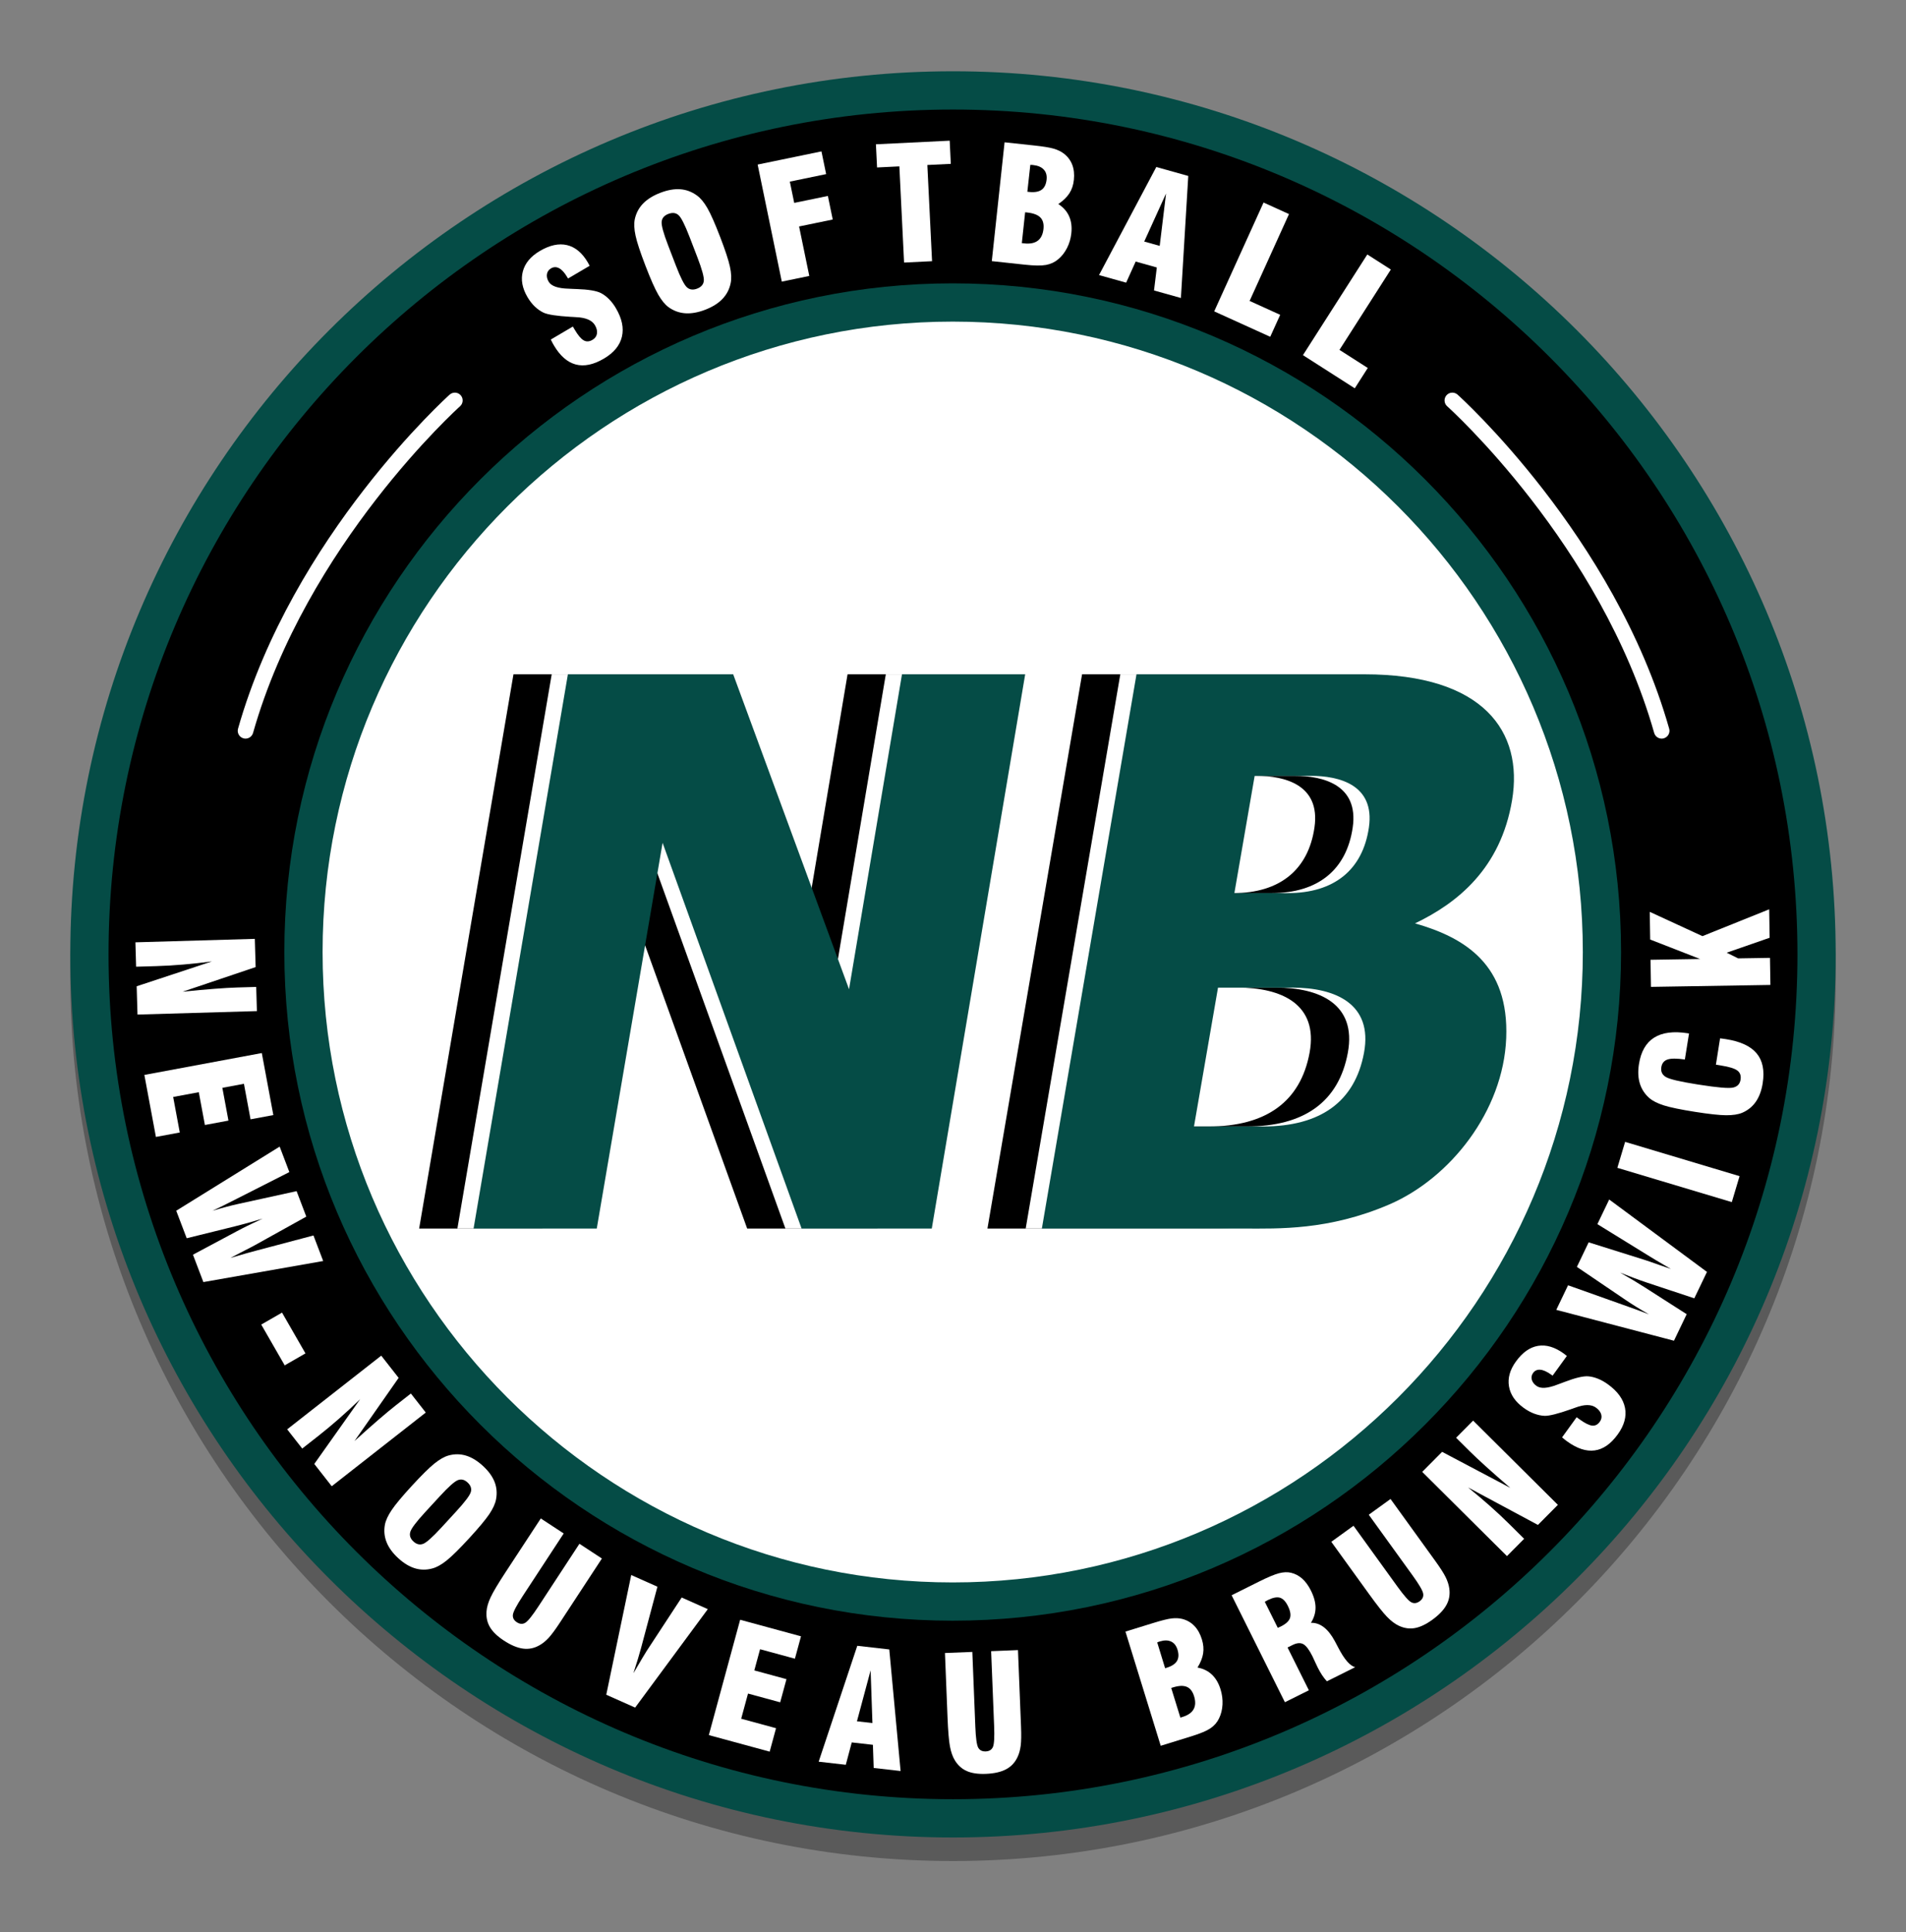 <?xml version="1.0" encoding="utf-8"?>
<!-- Generator: Adobe Illustrator 16.0.0, SVG Export Plug-In . SVG Version: 6.00 Build 0)  -->
<!DOCTYPE svg PUBLIC "-//W3C//DTD SVG 1.1//EN" "http://www.w3.org/Graphics/SVG/1.1/DTD/svg11.dtd">
<svg version="1.1" id="_x3C_Layer_x3E__copy_2" xmlns="http://www.w3.org/2000/svg" xmlns:xlink="http://www.w3.org/1999/xlink"
	 x="0px" y="0px" width="300.035px" height="304.041px" viewBox="0 0 300.035 304.041" enable-background="new 0 0 300.035 304.041"
	 xml:space="preserve">
<rect x="0" y="0" width="300.035" height="304.041" fill="#808080" stroke="none"/>
<path opacity="0.3" d="M288.969,153.874c0,76.618-62.332,138.953-138.947,138.953c-76.62,0-138.955-62.335-138.955-138.953
	c0-76.62,62.335-138.955,138.955-138.955C226.637,14.919,288.969,77.254,288.969,153.874z"/>
<g>
	<path d="M285.959,150.169c0,75.078-60.865,135.942-135.938,135.942c-75.08,0-135.945-60.864-135.945-135.942
		c0-75.08,60.865-135.944,135.945-135.944C225.094,14.225,285.959,75.089,285.959,150.169z"/>
</g>
<g>
	<path fill="#FFFFFF" d="M38.651,116.219c-0.111,0-0.224-0.015-0.336-0.047c-0.652-0.185-1.03-0.864-0.845-1.516
		C46.089,84.322,70.541,62.31,70.787,62.09c0.506-0.449,1.283-0.404,1.733,0.102c0.45,0.506,0.405,1.282-0.101,1.732
		c-0.241,0.214-24.168,21.772-32.587,51.403C39.678,115.867,39.186,116.219,38.651,116.219z"/>
</g>
<g>
	<path fill="#054C46" d="M150.021,289.122c-76.62,0-138.955-62.335-138.955-138.953c0-76.62,62.335-138.955,138.955-138.955
		c76.615,0,138.947,62.335,138.947,138.955C288.969,226.787,226.637,289.122,150.021,289.122z M150.021,17.235
		c-73.301,0-132.935,59.634-132.935,132.934c0,73.299,59.634,132.933,132.935,132.933c73.296,0,132.927-59.634,132.927-132.933
		C282.948,76.869,223.317,17.235,150.021,17.235z"/>
</g>
<g>
	<path fill="#FFFFFF" d="M86.705,53.425l3.473-2.044l0.279,0.474c0.523,0.891,0.999,1.457,1.424,1.698
		c0.425,0.242,0.886,0.215,1.385-0.078c0.4-0.235,0.634-0.56,0.703-0.974c0.069-0.413-0.037-0.858-0.318-1.335
		c-0.462-0.786-1.471-1.208-3.025-1.266c-0.257-0.019-0.453-0.031-0.588-0.037l-0.248-0.011c-2.125-0.128-3.526-0.343-4.203-0.643
		c-0.499-0.236-0.962-0.558-1.392-0.967c-0.429-0.409-0.815-0.904-1.158-1.486c-0.834-1.418-1.077-2.771-0.731-4.062
		c0.346-1.29,1.238-2.358,2.676-3.204c1.565-0.921,2.993-1.228,4.284-0.92c1.291,0.309,2.378,1.213,3.262,2.715
		c0.037,0.063,0.085,0.153,0.144,0.269c0.059,0.116,0.107,0.206,0.145,0.269l-3.399,2l-0.119-0.2
		c-0.416-0.708-0.843-1.18-1.278-1.415s-0.864-0.229-1.285,0.019c-0.358,0.211-0.571,0.508-0.637,0.892
		c-0.067,0.385,0.023,0.787,0.271,1.208c0.404,0.688,1.451,1.055,3.14,1.099c0.311,0.016,0.55,0.027,0.714,0.034
		c0.131-0.001,0.319,0.005,0.565,0.021c1.821,0.062,3.087,0.271,3.797,0.628c0.45,0.236,0.876,0.554,1.278,0.955
		c0.402,0.402,0.765,0.879,1.091,1.434c0.955,1.621,1.268,3.117,0.942,4.49c-0.326,1.373-1.271,2.519-2.836,3.439
		c-1.642,0.966-3.122,1.272-4.439,0.919c-1.317-0.353-2.463-1.357-3.438-3.014c-0.062-0.105-0.125-0.216-0.189-0.334
		C86.928,53.88,86.832,53.689,86.705,53.425z"/>
</g>
<g>
	<path fill="#FFFFFF" d="M101.599,41.798c-0.813-2.112-1.331-3.684-1.552-4.715c-0.223-1.031-0.264-1.887-0.125-2.568
		c0.204-0.968,0.639-1.796,1.307-2.485c0.668-0.689,1.573-1.253,2.712-1.691c1.147-0.441,2.194-0.628,3.14-0.56
		c0.947,0.068,1.82,0.393,2.62,0.975c0.578,0.415,1.13,1.079,1.656,1.993c0.525,0.914,1.194,2.424,2.003,4.528
		c0.807,2.097,1.322,3.663,1.545,4.698c0.225,1.035,0.261,1.9,0.109,2.595c-0.198,0.958-0.63,1.781-1.293,2.473
		s-1.564,1.256-2.704,1.695c-1.14,0.438-2.189,0.624-3.148,0.557c-0.959-0.067-1.837-0.387-2.633-0.962
		c-0.56-0.413-1.104-1.076-1.629-1.99C103.08,45.423,102.411,43.91,101.599,41.798z M109.775,40.471l-1.219-3.168
		c-0.748-1.945-1.334-3.1-1.758-3.465c-0.424-0.365-0.958-0.423-1.604-0.174c-0.63,0.243-0.977,0.646-1.039,1.21
		c-0.062,0.565,0.277,1.809,1.016,3.73l1.219,3.168c0.731,1.899,1.31,3.044,1.738,3.433c0.429,0.389,0.966,0.46,1.612,0.211
		c0.639-0.245,0.989-0.65,1.05-1.215C110.854,43.636,110.514,42.393,109.775,40.471z"/>
</g>
<g>
	<path fill="#FFFFFF" d="M123.067,44.311l-3.801-18.417l10.045-2.073l0.738,3.576l-5.717,1.18l0.691,3.348l5.298-1.093l0.766,3.708
		l-5.298,1.093l1.606,7.786L123.067,44.311z"/>
</g>
<g>
	<path fill="#FFFFFF" d="M142.317,41.314l-0.742-15.135l-3.512,0.172l-0.179-3.646l11.612-0.569l0.178,3.646l-3.695,0.181
		l0.742,15.136L142.317,41.314z"/>
</g>
<g>
	<path fill="#FFFFFF" d="M156.125,41.088l2.011-18.697l4.698,0.505c1.425,0.153,2.44,0.32,3.047,0.5
		c0.607,0.18,1.123,0.427,1.548,0.744c0.628,0.477,1.078,1.065,1.352,1.766c0.272,0.701,0.359,1.505,0.262,2.411
		c-0.086,0.81-0.323,1.512-0.712,2.109c-0.388,0.597-0.966,1.157-1.733,1.681c0.788,0.51,1.354,1.15,1.697,1.92
		c0.343,0.77,0.46,1.66,0.351,2.672c-0.09,0.834-0.315,1.607-0.68,2.322c-0.363,0.714-0.828,1.307-1.395,1.778
		c-0.541,0.458-1.179,0.753-1.913,0.887c-0.735,0.134-1.847,0.121-3.337-0.04L156.125,41.088z M160.851,38.256l0.376,0.041
		c0.915,0.098,1.626-0.042,2.134-0.421c0.507-0.38,0.807-0.994,0.898-1.844c0.085-0.793-0.079-1.398-0.493-1.815
		c-0.413-0.417-1.11-0.678-2.09-0.783l-0.303-0.033L160.851,38.256z M161.721,30.17l0.278,0.03c0.858,0.092,1.512-0.02,1.958-0.336
		c0.448-0.316,0.712-0.85,0.793-1.604c0.071-0.655-0.077-1.181-0.444-1.577c-0.366-0.396-0.927-0.634-1.679-0.715
		c-0.122-0.013-0.216-0.021-0.28-0.024c-0.065-0.003-0.119-0.002-0.16,0.001L161.721,30.17z"/>
</g>
<g>
	<path fill="#FFFFFF" d="M173.004,43.284l9.016-17.005l5.033,1.407l-1.16,19.202l-4.233-1.184l0.441-3.617l-3.328-0.931l-1.5,3.321
		L173.004,43.284z M180.121,38.008l2.435,0.681l0.999-8.241L180.121,38.008z"/>
</g>
<g>
	<path fill="#FFFFFF" d="M199.954,52.993l-8.818-4l7.768-17.125l4.004,1.816l-6.2,13.667l4.815,2.185L199.954,52.993z"/>
</g>
<g>
	<path fill="#FFFFFF" d="M213.263,61.099l-8.158-5.217l10.132-15.842l3.704,2.369l-8.086,12.643l4.454,2.849L213.263,61.099z"/>
</g>
<g>
	<path fill="#FFFFFF" d="M21.316,148.272l18.797-0.545l0.128,4.44l-11.493,3.876c1.949-0.198,3.631-0.352,5.044-0.459
		c1.414-0.108,2.609-0.177,3.585-0.206l2.954-0.086l0.11,3.801l-18.797,0.546l-0.129-4.452l11.846-3.911
		c-1.549,0.203-3.054,0.368-4.512,0.492c-1.458,0.126-2.875,0.208-4.25,0.248l-3.173,0.092L21.316,148.272z"/>
</g>
<g>
	<path fill="#FFFFFF" d="M22.725,169.137l18.487-3.442l1.817,9.758l-3.589,0.669l-1.041-5.59l-3.396,0.633l0.96,5.158l-3.709,0.691
		l-0.96-5.159l-4.034,0.75l1.041,5.589l-3.757,0.7L22.725,169.137z"/>
</g>
<g>
	<path fill="#FFFFFF" d="M27.742,190.507l16.281-10.09l1.526,4.007l-8.202,4.163c-0.896,0.459-1.65,0.838-2.259,1.138
		s-1.153,0.562-1.634,0.787c0.75-0.227,1.477-0.434,2.181-0.62c0.704-0.188,1.386-0.354,2.046-0.494l9.009-1.973l1.526,4.007
		l-8.046,4.47c-0.323,0.182-1.079,0.575-2.269,1.181c-0.692,0.356-1.236,0.64-1.635,0.852c1.088-0.322,1.944-0.569,2.565-0.743
		c0.623-0.174,1.144-0.314,1.564-0.424l8.95-2.368l1.53,4.018l-18.859,3.315l-1.64-4.307l6.916-3.696
		c0.608-0.325,1.252-0.652,1.932-0.983c0.68-0.33,1.387-0.665,2.121-1.003c-0.89,0.271-1.686,0.503-2.386,0.699
		c-0.701,0.194-1.362,0.368-1.984,0.521l-7.583,1.873L27.742,190.507z"/>
</g>
<g>
	<path fill="#FFFFFF" d="M41.124,208.419l3.271-1.883l3.691,6.417l-3.27,1.881L41.124,208.419z"/>
</g>
<g>
	<path fill="#FFFFFF" d="M45.207,224.903l14.806-11.594l2.739,3.496l-6.95,9.941c1.451-1.316,2.713-2.438,3.787-3.364
		c1.074-0.926,1.995-1.69,2.764-2.293l2.326-1.821l2.345,2.993l-14.805,11.595l-2.746-3.507l7.213-10.178
		c-1.126,1.084-2.239,2.107-3.338,3.074c-1.1,0.966-2.191,1.874-3.273,2.722l-2.5,1.958L45.207,224.903z"/>
</g>
<g>
	<path fill="#FFFFFF" d="M64.85,233.773c1.533-1.665,2.709-2.829,3.531-3.488c0.822-0.66,1.564-1.083,2.229-1.268
		c0.945-0.259,1.865-0.251,2.761,0.025c0.895,0.274,1.777,0.813,2.649,1.615c0.877,0.808,1.486,1.642,1.827,2.502
		c0.34,0.861,0.42,1.772,0.242,2.737c-0.124,0.693-0.479,1.478-1.069,2.352c-0.589,0.873-1.647,2.14-3.173,3.8
		c-1.521,1.653-2.695,2.813-3.519,3.475c-0.825,0.663-1.578,1.085-2.259,1.266c-0.934,0.258-1.849,0.252-2.743-0.018
		s-1.777-0.806-2.649-1.607s-1.481-1.64-1.827-2.511c-0.347-0.871-0.434-1.786-0.26-2.744c0.129-0.677,0.488-1.452,1.078-2.326
		C62.258,236.709,63.318,235.439,64.85,233.773z M69.491,240.348l2.297-2.499c1.411-1.534,2.189-2.568,2.333-3.104
		c0.144-0.537-0.031-1.032-0.524-1.486c-0.482-0.444-0.988-0.565-1.515-0.364c-0.527,0.199-1.489,1.058-2.883,2.574l-2.298,2.498
		c-1.377,1.498-2.149,2.522-2.313,3.074c-0.164,0.551,0.001,1.054,0.496,1.509c0.488,0.448,0.996,0.573,1.523,0.373
		C67.135,242.721,68.096,241.863,69.491,240.348z"/>
</g>
<g>
	<path fill="#FFFFFF" d="M85.13,238.926l3.606,2.362l-6.458,9.856c-0.977,1.491-1.491,2.473-1.542,2.946
		c-0.05,0.473,0.156,0.861,0.618,1.164c0.469,0.308,0.913,0.336,1.332,0.085c0.42-0.252,1.109-1.109,2.068-2.572l6.458-9.856
		l3.538,2.318l-6.58,10.039c-0.745,1.138-1.35,1.955-1.813,2.455c-0.464,0.498-0.941,0.884-1.432,1.156
		c-0.827,0.471-1.692,0.646-2.595,0.525c-0.903-0.12-1.907-0.541-3.01-1.264c-1.017-0.666-1.744-1.364-2.182-2.095
		c-0.438-0.729-0.622-1.558-0.552-2.485c0.045-0.661,0.262-1.404,0.648-2.232c0.386-0.827,1.168-2.14,2.346-3.938L85.13,238.926z"/>
</g>
<g>
	<path fill="#FFFFFF" d="M95.436,266.663l3.93-18.835l4.123,1.836l-2.582,9.665c-0.114,0.43-0.276,0.993-0.485,1.688
		c-0.211,0.694-0.447,1.443-0.708,2.244l0.126-0.197c0.993-1.705,1.649-2.809,1.967-3.308l5.501-8.392l4.112,1.832l-11.44,15.49
		L95.436,266.663z"/>
</g>
<g>
	<path fill="#FFFFFF" d="M111.58,273.013l4.931-18.146l9.579,2.602l-0.958,3.524l-5.486-1.491l-0.906,3.335l5.063,1.375l-0.99,3.642
		l-5.063-1.375l-1.076,3.959l5.487,1.49l-1.002,3.688L111.58,273.013z"/>
</g>
<g>
	<path fill="#FFFFFF" d="M128.87,277.197l6.08-18.235l5.037,0.574l1.782,19.129l-4.237-0.482l-0.123-3.64l-3.33-0.378l-0.937,3.519
		L128.87,277.197z M134.897,270.841l2.437,0.277l-0.285-8.292L134.897,270.841z"/>
</g>
<g>
	<path fill="#FFFFFF" d="M148.752,260.098l4.309-0.172l0.471,11.774c0.071,1.78,0.223,2.879,0.457,3.293s0.627,0.61,1.18,0.589
		c0.56-0.022,0.938-0.258,1.134-0.705c0.195-0.448,0.258-1.546,0.188-3.296l-0.47-11.773l4.225-0.17l0.479,11.994
		c0.054,1.358,0.038,2.375-0.05,3.051s-0.252,1.268-0.492,1.774c-0.399,0.862-1.003,1.509-1.808,1.936
		c-0.805,0.428-1.865,0.667-3.184,0.72c-1.215,0.049-2.212-0.097-2.993-0.436c-0.779-0.34-1.411-0.907-1.893-1.702
		c-0.348-0.564-0.604-1.297-0.771-2.194c-0.166-0.897-0.292-2.42-0.378-4.567L148.752,260.098z"/>
</g>
<g>
	<path fill="#FFFFFF" d="M182.715,274.694l-5.551-17.968l4.38-1.353c1.328-0.41,2.298-0.65,2.908-0.72s1.167-0.041,1.669,0.085
		c0.746,0.195,1.378,0.563,1.896,1.102c0.519,0.538,0.912,1.244,1.181,2.115c0.24,0.777,0.305,1.516,0.194,2.214
		c-0.11,0.699-0.405,1.438-0.884,2.216c0.901,0.165,1.657,0.534,2.264,1.109c0.608,0.575,1.063,1.349,1.362,2.321
		c0.247,0.8,0.35,1.6,0.307,2.396c-0.043,0.798-0.224,1.522-0.543,2.175c-0.302,0.629-0.753,1.148-1.354,1.556
		c-0.602,0.408-1.597,0.825-2.984,1.255L182.715,274.694z M183.408,262.492l0.261-0.081c0.799-0.247,1.337-0.603,1.61-1.066
		c0.274-0.464,0.3-1.058,0.076-1.781c-0.195-0.629-0.533-1.055-1.015-1.276c-0.482-0.223-1.074-0.225-1.775-0.009
		c-0.113,0.035-0.199,0.064-0.258,0.087c-0.06,0.022-0.107,0.044-0.143,0.063L183.408,262.492z M185.809,270.262l0.351-0.108
		c0.853-0.264,1.431-0.668,1.733-1.212c0.303-0.546,0.327-1.227,0.075-2.044c-0.235-0.762-0.619-1.254-1.15-1.478
		c-0.532-0.224-1.255-0.194-2.167,0.088l-0.283,0.088L185.809,270.262z"/>
</g>
<g>
	<path fill="#FFFFFF" d="M202.264,267.841l-8.388-16.831l4.293-2.14c1.406-0.7,2.461-1.142,3.165-1.324
		c0.703-0.183,1.334-0.208,1.894-0.077c0.663,0.161,1.252,0.472,1.769,0.933s0.973,1.089,1.369,1.883
		c0.482,0.969,0.724,1.863,0.722,2.683c-0.002,0.82-0.244,1.614-0.727,2.381c1.449-0.049,2.708,0.92,3.778,2.906l0.027,0.056
		c0.112,0.208,0.271,0.51,0.479,0.907c0.972,1.88,1.867,2.916,2.688,3.107l-4.464,2.226c-0.272-0.301-0.527-0.631-0.765-0.99
		c-0.236-0.36-0.463-0.759-0.682-1.195c-0.135-0.27-0.29-0.6-0.467-0.988c-0.176-0.391-0.294-0.644-0.352-0.76
		c-0.512-1.027-0.993-1.666-1.443-1.914c-0.449-0.248-1.014-0.204-1.693,0.135l-0.784,0.391l3.355,6.732L202.264,267.841z
		 M201.142,256.135c0.063-0.031,0.148-0.069,0.254-0.113c0.106-0.044,0.185-0.077,0.233-0.103c0.791-0.395,1.27-0.838,1.436-1.329
		c0.165-0.492,0.053-1.127-0.335-1.906c-0.36-0.723-0.778-1.151-1.258-1.29s-1.115-0.011-1.907,0.383
		c-0.05,0.025-0.124,0.066-0.223,0.125s-0.18,0.104-0.243,0.135L201.142,256.135z"/>
</g>
<g>
	<path fill="#FFFFFF" d="M209.569,242.6l3.494-2.525l6.901,9.552c1.044,1.445,1.778,2.275,2.202,2.492
		c0.424,0.215,0.86,0.161,1.308-0.162c0.455-0.328,0.64-0.733,0.555-1.215c-0.084-0.481-0.639-1.431-1.664-2.85l-6.9-9.552
		l3.427-2.477l7.03,9.73c0.796,1.102,1.344,1.958,1.646,2.569c0.3,0.611,0.49,1.195,0.569,1.75c0.144,0.941-0.002,1.813-0.436,2.612
		c-0.436,0.802-1.187,1.588-2.255,2.36c-0.986,0.712-1.898,1.143-2.735,1.291c-0.838,0.148-1.679,0.024-2.52-0.372
		c-0.601-0.278-1.219-0.746-1.854-1.403c-0.635-0.655-1.582-1.854-2.84-3.597L209.569,242.6z"/>
</g>
<g>
	<path fill="#FFFFFF" d="M237.219,244.849l-13.34-13.255l3.131-3.15l10.726,5.664c-1.486-1.275-2.756-2.39-3.808-3.34
		c-1.052-0.951-1.924-1.771-2.617-2.46l-2.097-2.082l2.681-2.697l13.339,13.255l-3.139,3.159l-10.994-5.896
		c1.215,0.983,2.369,1.961,3.465,2.932c1.095,0.972,2.13,1.941,3.106,2.911l2.252,2.238L237.219,244.849z"/>
</g>
<g>
	<path fill="#FFFFFF" d="M245.896,226.164l2.292-3.166l0.445,0.322c0.837,0.606,1.497,0.938,1.979,0.994
		c0.482,0.057,0.888-0.143,1.216-0.597c0.265-0.364,0.343-0.746,0.234-1.146c-0.106-0.399-0.386-0.762-0.834-1.086
		c-0.738-0.535-1.82-0.533-3.244,0.005c-0.239,0.08-0.421,0.145-0.545,0.19l-0.228,0.084c-1.968,0.691-3.317,1.03-4.051,1.016
		c-0.546-0.024-1.096-0.139-1.65-0.346c-0.553-0.206-1.104-0.507-1.651-0.903c-1.332-0.964-2.106-2.096-2.322-3.393
		c-0.218-1.297,0.148-2.602,1.098-3.913c1.033-1.427,2.193-2.245,3.483-2.458c1.289-0.212,2.64,0.193,4.051,1.214
		c0.06,0.043,0.139,0.106,0.24,0.188c0.101,0.083,0.181,0.146,0.239,0.189l-2.243,3.099l-0.188-0.136
		c-0.666-0.482-1.243-0.747-1.732-0.793c-0.488-0.048-0.872,0.121-1.149,0.505c-0.236,0.326-0.306,0.676-0.208,1.048
		c0.097,0.373,0.343,0.703,0.738,0.988c0.646,0.468,1.74,0.402,3.28-0.198c0.287-0.105,0.506-0.185,0.656-0.242
		c0.118-0.051,0.291-0.115,0.519-0.194c1.666-0.637,2.893-0.928,3.679-0.875c0.503,0.041,1.017,0.167,1.543,0.378
		c0.525,0.21,1.05,0.504,1.57,0.881c1.523,1.103,2.42,2.336,2.688,3.7s-0.114,2.76-1.146,4.187
		c-1.083,1.497-2.291,2.335-3.623,2.516c-1.332,0.183-2.776-0.291-4.333-1.417c-0.099-0.072-0.201-0.148-0.308-0.23
		S246.119,226.355,245.896,226.164z"/>
</g>
<g>
	<path fill="#FFFFFF" d="M263.509,210.96l-18.526-4.858l1.855-3.866l8.666,3.082c0.95,0.334,1.744,0.618,2.38,0.854
		c0.637,0.236,1.202,0.45,1.696,0.644c-0.681-0.388-1.331-0.772-1.952-1.154c-0.62-0.38-1.209-0.762-1.767-1.144l-7.634-5.175
		l1.854-3.865l8.781,2.756c0.354,0.108,1.161,0.387,2.418,0.832c0.735,0.257,1.316,0.457,1.744,0.601
		c-0.982-0.567-1.751-1.019-2.305-1.35c-0.555-0.331-1.016-0.612-1.384-0.842l-7.882-4.859l1.861-3.876l15.39,11.394l-1.993,4.154
		l-7.443-2.469c-0.654-0.217-1.335-0.459-2.043-0.725c-0.708-0.265-1.437-0.547-2.188-0.847c0.81,0.459,1.526,0.876,2.15,1.249
		c0.624,0.375,1.205,0.734,1.744,1.08l6.58,4.21L263.509,210.96z"/>
</g>
<g>
	<path fill="#FFFFFF" d="M272.613,189.15l-18.016-5.394l1.223-4.085l18.016,5.393L272.613,189.15z"/>
</g>
<g>
	<path fill="#FFFFFF" d="M270.112,167.527l0.653-4.142c0.114,0.01,0.235,0.024,0.365,0.04c0.129,0.016,0.322,0.045,0.579,0.085
		c2.269,0.358,3.875,1.105,4.82,2.241c0.945,1.137,1.262,2.699,0.948,4.688c-0.185,1.17-0.544,2.141-1.077,2.912
		c-0.534,0.771-1.247,1.351-2.141,1.737c-0.637,0.268-1.48,0.398-2.535,0.393c-1.054-0.006-2.698-0.187-4.934-0.539
		c-2.235-0.353-3.855-0.688-4.86-1.006c-1.004-0.318-1.769-0.703-2.29-1.153c-0.725-0.633-1.224-1.396-1.5-2.287
		c-0.275-0.891-0.323-1.91-0.142-3.057c0.311-1.974,1.108-3.364,2.394-4.172c1.286-0.809,3.055-1.036,5.307-0.68l0.181,0.028
		l-0.657,4.094c-1.266-0.184-2.174-0.184-2.727,0.001c-0.553,0.186-0.878,0.59-0.977,1.213c-0.107,0.68,0.132,1.192,0.715,1.541
		c0.584,0.347,2.211,0.732,4.88,1.153l0.351,0.055c2.871,0.453,4.649,0.605,5.336,0.458s1.084-0.56,1.19-1.239
		c0.1-0.632-0.065-1.112-0.496-1.439c-0.431-0.327-1.284-0.592-2.563-0.794L270.112,167.527z"/>
</g>
<g>
	<path fill="#FFFFFF" d="M278.691,154.979l-18.803,0.305l-0.069-4.263l7.802-0.126l-7.854-3.06l-0.07-4.358l8.294,3.822
		l10.507-4.222l0.073,4.477l-6.765,2.349l1.81,0.895l5.006-0.081L278.691,154.979z"/>
</g>
<g>
	<path fill="#FFFFFF" d="M252.172,149.798c0,56.446-45.757,102.204-102.197,102.204c-56.445,0-102.205-45.758-102.205-102.204
		c0-56.445,45.759-102.203,102.205-102.203C206.415,47.595,252.172,93.353,252.172,149.798z"/>
	<path fill="#054C46" d="M149.975,255.013c-58.016,0-105.215-47.199-105.215-105.215c0-58.015,47.199-105.213,105.215-105.213
		c58.011,0,105.207,47.198,105.207,105.213C255.182,207.813,207.985,255.013,149.975,255.013z M149.975,50.605
		c-54.696,0-99.194,44.498-99.194,99.193c0,54.696,44.498,99.194,99.194,99.194c54.691,0,99.187-44.498,99.187-99.194
		C249.161,95.103,204.666,50.605,149.975,50.605z"/>
</g>
<g>
	<polygon points="133.42,106.101 125.084,155.654 106.849,106.101 80.828,106.101 65.979,193.312 85.372,193.312 95.734,132.614 
		117.617,193.312 138.109,193.312 152.813,106.101 	"/>
</g>
<g>
	<path d="M229.459,125.899c1.795-10.768-4.477-19.798-23.232-19.798s-35.892,0-35.892,0l-14.896,87.211h31.935
		c5.211,0,13.199,0.318,22.751-3.792s17.946-14.646,18.409-26.166s-6.426-15.804-14.356-18.062
		C220.834,142.108,227.665,136.666,229.459,125.899z M206.149,165.65c-1.428,7.718-6.87,11.597-15.9,11.597h-10.864l3.783-21.846
		c0.001,0,4.999,0,11.712,0C201.596,155.401,207.577,157.932,206.149,165.65z M206.921,130.183
		c-0.964,6.715-5.519,10.343-12.735,10.343c-3.122,0-6.085,0-8.443,0l3.194-18.447c0,0,4.4,0,8.838,0
		C202.213,122.078,207.887,123.467,206.921,130.183z"/>
</g>
<g>
	<polygon fill="#FFFFFF" points="139.441,106.101 131.105,155.654 112.87,106.101 86.848,106.101 72,193.312 91.393,193.312 
		101.755,132.614 123.637,193.312 144.13,193.312 158.834,106.101 	"/>
</g>
<g>
	<path fill="#FFFFFF" d="M235.479,125.899c1.795-10.768-4.477-19.798-23.232-19.798s-35.892,0-35.892,0l-14.896,87.211h31.936
		c5.21,0,13.198,0.318,22.75-3.792s17.946-14.646,18.409-26.166s-6.426-15.804-14.356-18.062
		C226.854,142.108,233.686,136.666,235.479,125.899z M212.17,165.65c-1.428,7.718-6.87,11.597-15.9,11.597h-10.864l3.782-21.846
		c0.002,0,5,0,11.713,0C207.616,155.401,213.598,157.932,212.17,165.65z M212.941,130.183c-0.964,6.715-5.519,10.343-12.735,10.343
		c-3.122,0-6.085,0-8.442,0l3.193-18.447c0,0,4.4,0,8.838,0C208.233,122.078,213.907,123.467,212.941,130.183z"/>
</g>
<g>
	<polygon fill="#054C46" points="141.988,106.101 133.652,155.654 115.417,106.101 89.396,106.101 74.547,193.312 93.94,193.312 
		104.302,132.614 126.184,193.312 146.677,193.312 161.381,106.101 	"/>
</g>
<g>
	<path fill="#054C46" d="M238.027,125.899c1.794-10.768-4.477-19.798-23.233-19.798c-18.756,0-35.892,0-35.892,0l-14.896,87.211
		h31.936c5.21,0,13.198,0.318,22.75-3.792s17.946-14.646,18.409-26.166s-6.426-15.804-14.356-18.062
		C229.401,142.108,236.232,136.666,238.027,125.899z M214.717,165.65c-1.428,7.718-6.869,11.597-15.9,11.597h-10.864l3.783-21.846
		c0.002,0,4.999,0,11.713,0C210.163,155.401,216.145,157.932,214.717,165.65z M215.489,130.183
		c-0.965,6.715-5.519,10.343-12.736,10.343c-3.122,0-6.085,0-8.442,0l3.193-18.447c0,0,4.4,0,8.838,0
		C210.781,122.078,216.454,123.467,215.489,130.183z"/>
</g>
<g>
	<path fill="#FFFFFF" d="M261.575,116.219c-0.534,0-1.026-0.352-1.18-0.892c-8.426-29.655-32.347-51.189-32.587-51.403
		c-0.507-0.451-0.552-1.227-0.102-1.733c0.451-0.507,1.227-0.55,1.733-0.102c0.246,0.219,24.697,22.231,33.316,52.566
		c0.186,0.652-0.193,1.331-0.845,1.516C261.8,116.205,261.687,116.219,261.575,116.219z"/>
</g>
</svg>
